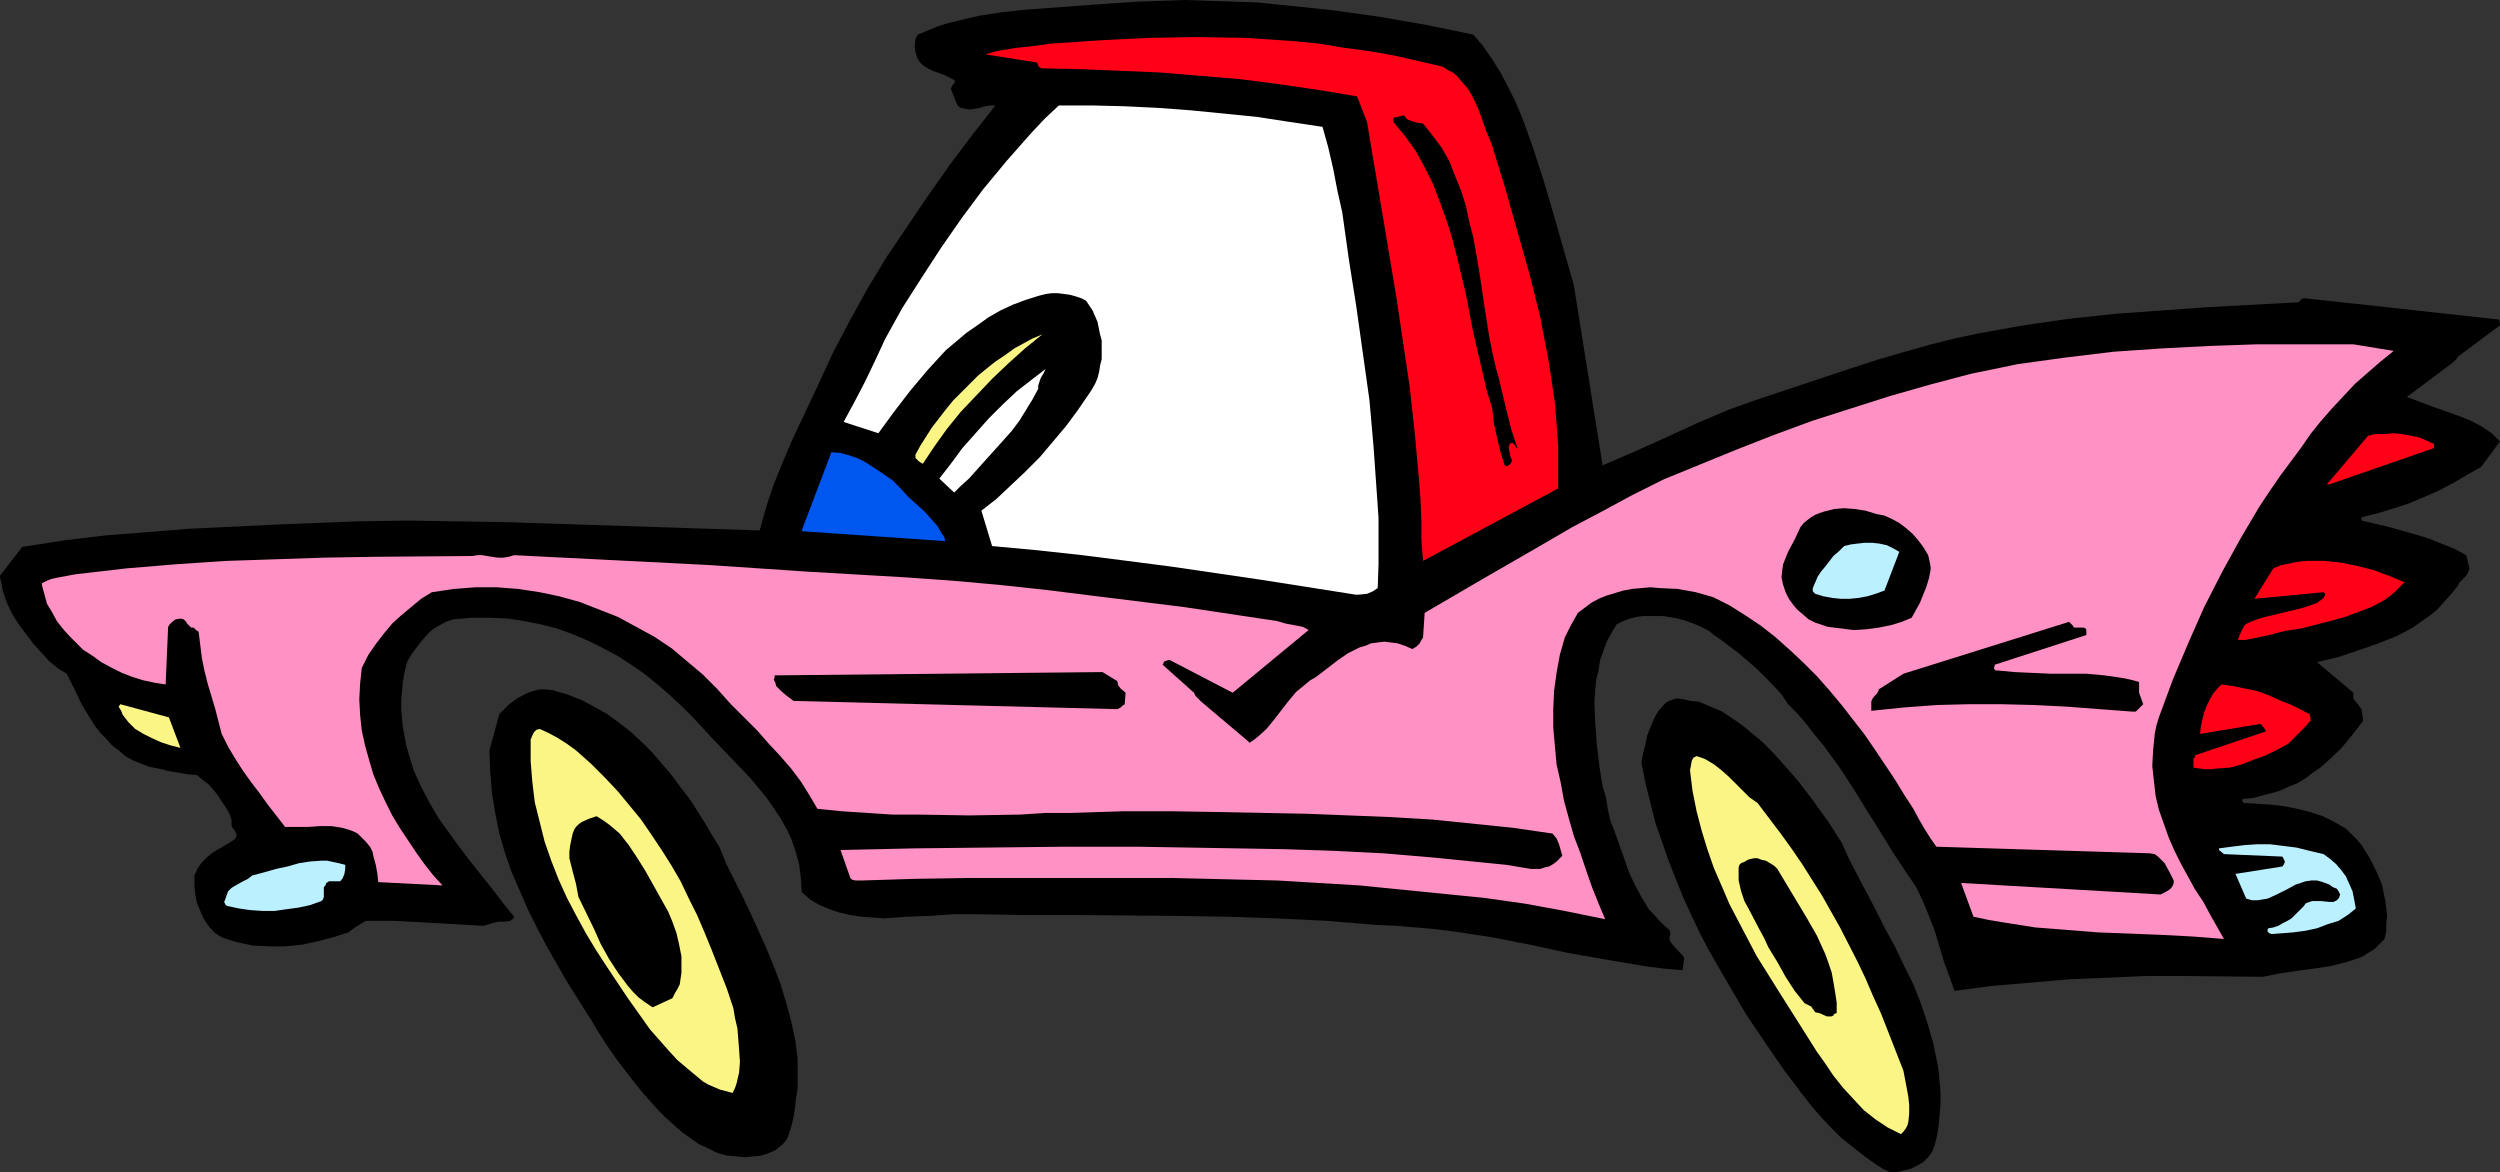 <?xml version="1.0" encoding="UTF-8" standalone="no"?>
<svg
   version="1.0"
   width="129.724mm"
   height="60.817mm"
   id="svg24"
   sodipodi:docname="Cartoon 083.wmf"
   xmlns:inkscape="http://www.inkscape.org/namespaces/inkscape"
   xmlns:sodipodi="http://sodipodi.sourceforge.net/DTD/sodipodi-0.dtd"
   xmlns="http://www.w3.org/2000/svg"
   xmlns:svg="http://www.w3.org/2000/svg">
  <rect width="100%" height="100%" fill="#333333" stroke="none"/>
  <sodipodi:namedview
     id="namedview24"
     pagecolor="#ffffff"
     bordercolor="#000000"
     borderopacity="0.25"
     inkscape:showpageshadow="2"
     inkscape:pageopacity="0.0"
     inkscape:pagecheckerboard="0"
     inkscape:deskcolor="#d1d1d1"
     inkscape:document-units="mm" />
  <defs
     id="defs1">
    <pattern
       id="WMFhbasepattern"
       patternUnits="userSpaceOnUse"
       width="6"
       height="6"
       x="0"
       y="0" />
  </defs>
  <path
     style="fill:#000000;fill-opacity:1;fill-rule:evenodd;stroke:none"
     d="m 0,113.233 0.323,1.292 0.162,1.131 0.808,2.423 0.97,2.1 1.293,2.1 1.454,1.938 1.454,1.938 3.232,3.554 0.97,0.808 0.808,0.646 1.616,0.969 1.454,2.908 1.454,3.069 1.778,2.908 0.808,1.292 1.131,1.454 1.131,1.131 1.131,1.292 1.293,0.969 1.293,1.131 1.454,0.808 1.616,0.646 1.616,0.646 1.778,0.323 1.939,0.485 1.939,0.323 1.778,0.323 1.939,0.162 1.131,0.969 1.131,0.808 0.97,1.131 0.808,0.969 0.808,1.292 0.808,1.131 0.646,1.131 0.485,1.292 v 0.646 0.485 l 0.162,0.485 0.323,0.323 0.162,0.323 0.162,0.323 0.162,0.162 v 0.485 l -0.162,0.323 -0.162,0.323 -2.101,1.292 -1.131,0.646 -1.293,0.808 -0.97,0.808 -0.97,0.969 -0.808,1.131 -0.646,1.454 v 1.938 l 0.162,1.777 0.323,1.615 0.646,1.615 0.646,1.454 0.97,1.454 1.131,1.292 1.454,0.969 1.454,0.485 1.616,0.485 3.07,0.646 3.232,0.162 h 3.07 l 3.232,-0.323 3.07,-0.646 3.07,-0.808 3.07,-0.969 0.808,-0.646 0.97,-0.646 0.808,-0.485 0.808,-0.485 h 5.818 l 5.656,0.323 5.818,0.323 5.818,0.323 1.616,-0.485 1.293,-0.323 h 0.485 0.808 l 1.131,-0.162 v -0.162 l 0.323,-0.162 0.162,-0.162 0.162,-0.323 -2.101,-2.584 -2.101,-2.746 -4.363,-5.492 -2.101,-2.746 -2.101,-2.908 -2.101,-2.908 -1.778,-3.069 -1.616,-3.069 -1.454,-3.231 -0.97,-3.231 -0.485,-1.615 -0.323,-1.777 -0.323,-1.777 -0.162,-1.615 -0.162,-1.777 v -1.777 l 0.162,-1.938 0.162,-1.777 0.323,-1.938 0.485,-1.938 0.808,-1.454 0.97,-1.292 0.97,-1.292 1.131,-1.292 0.97,-0.969 1.293,-0.808 1.454,-0.808 1.454,-0.485 3.717,-0.323 h 3.394 l 3.555,0.162 3.232,0.485 3.232,0.646 3.232,0.808 3.07,1.131 3.07,1.292 2.909,1.454 2.747,1.454 2.747,1.777 2.586,1.777 2.586,2.1 2.424,2.1 2.262,2.1 2.262,2.261 3.878,4.2 3.717,3.877 3.555,3.715 1.616,1.938 1.616,1.938 1.454,2.1 1.293,1.938 1.293,2.261 0.97,2.1 0.808,2.423 0.646,2.423 0.323,2.584 0.162,2.746 1.616,1.454 1.939,1.131 1.939,0.808 1.939,0.646 2.101,0.485 2.101,0.323 2.262,0.162 2.262,0.162 4.525,-0.323 4.525,-0.162 2.262,-0.162 2.262,-0.162 h 2.262 2.101 l 9.858,0.162 h 10.019 l 19.554,0.162 9.696,0.162 9.858,0.323 9.858,0.485 9.858,0.808 3.717,0.162 3.878,0.323 3.717,0.323 3.878,0.485 7.434,1.131 7.434,1.454 7.434,1.615 7.434,1.292 7.595,1.292 3.717,0.485 3.717,0.323 0.323,-2.423 v 0 l -0.323,-0.485 -0.485,-0.485 -1.616,-1.777 -0.323,-0.485 -0.162,-0.485 0.162,-0.808 v -0.485 l -0.162,-0.485 -1.131,-0.969 -0.97,-0.969 -0.97,-1.131 -0.97,-0.969 -1.454,-2.423 -1.293,-2.423 -1.131,-2.423 -0.97,-2.746 -0.97,-2.746 -0.97,-2.746 -0.485,-1.131 -0.323,-0.969 -0.485,-2.261 -0.323,-2.1 -0.646,-2.1 -0.646,-4.038 -0.485,-4.2 -0.323,-4.2 -0.162,-4.2 0.162,-2.1 0.162,-2.1 0.485,-1.938 0.323,-2.1 0.646,-1.777 0.646,-1.777 0.97,-1.777 0.97,-1.615 1.293,-0.646 1.293,-0.485 1.293,-0.323 1.293,-0.162 h 1.293 1.454 1.293 l 2.747,0.485 1.293,0.323 2.586,0.969 2.262,1.131 0.97,0.808 0.97,0.646 3.878,2.908 3.555,3.069 1.616,1.615 1.616,1.615 1.616,1.777 1.293,1.938 1.939,1.938 1.778,2.1 1.616,2.1 1.616,1.938 3.07,4.2 2.747,4.2 2.586,4.2 2.747,4.361 2.586,4.2 2.909,4.361 1.616,2.423 1.293,2.746 1.131,2.746 1.131,2.908 1.778,5.977 2.101,5.815 7.434,-0.969 7.595,-0.646 7.434,-0.646 7.595,-0.323 7.595,-0.323 h 7.595 l 15.19,0.162 3.232,-0.646 3.232,-0.485 3.555,-0.485 3.232,-0.485 3.232,-0.808 1.454,-0.485 1.454,-0.485 1.293,-0.808 1.293,-0.808 0.97,-0.969 0.97,-0.969 0.323,-1.615 v -1.454 l 0.162,-1.454 -0.162,-1.454 -0.162,-1.454 -0.323,-1.454 -0.323,-1.615 -0.485,-1.292 -0.646,-1.454 -0.646,-1.292 -0.646,-1.292 -0.808,-1.292 -0.808,-1.292 -0.97,-1.131 -1.131,-1.131 -0.97,-0.969 -2.262,-1.292 -2.262,-1.131 -2.424,-0.808 -2.586,-0.646 -2.424,-0.485 -2.586,-0.323 -2.586,-0.162 -2.424,-0.162 h -0.323 l -0.323,-0.162 -0.162,-0.323 0.162,-0.323 1.939,-0.162 1.778,-0.485 1.939,-0.485 1.616,-0.485 1.778,-0.808 1.616,-0.646 1.616,-0.969 1.454,-1.131 1.454,-0.969 1.454,-1.292 2.586,-2.423 2.262,-2.746 2.101,-2.746 -0.323,-2.261 -1.616,-2.1 v -1.131 l -7.11,-5.977 4.04,-0.969 3.878,-1.292 3.717,-1.292 3.717,-1.454 1.616,-0.808 1.778,-0.969 1.616,-1.131 1.616,-1.131 1.616,-1.292 1.293,-1.454 1.454,-1.615 1.293,-1.615 0.323,-0.646 0.323,-0.323 0.808,-0.808 0.485,-0.646 0.162,-0.485 0.162,-0.485 -0.646,-2.584 -2.424,-1.292 -2.424,-0.969 -2.424,-0.969 -2.586,-0.808 -5.171,-1.454 -5.494,-1.292 v -0.646 l 3.232,-0.808 3.232,-0.969 2.909,-0.969 3.07,-1.292 2.909,-1.292 2.747,-1.454 2.747,-1.615 2.586,-1.454 3.717,-5.007 -0.808,-0.808 -0.808,-0.808 -1.939,-1.292 -2.101,-1.131 -2.424,-0.969 -5.01,-1.777 -2.586,-0.969 -2.586,-0.969 9.05,-6.784 0.162,-0.162 0.323,-0.323 0.323,-0.323 0.162,-0.323 8.242,-6.138 v -0.323 l -0.162,-0.808 -38.299,-4.2 -0.646,0.323 -0.323,0.485 -9.05,0.485 -9.05,0.485 -8.888,0.646 -9.05,0.646 -9.05,0.969 -8.888,1.292 -4.525,0.808 -4.525,0.808 -4.525,0.969 -4.525,1.131 -5.171,1.454 -5.01,1.454 -5.01,1.615 -4.848,1.615 -9.696,3.231 -4.848,1.615 -5.01,1.777 -6.464,2.746 -6.302,2.908 -6.141,2.746 -5.979,2.584 -5.656,-35.375 -1.939,-6.784 -1.939,-6.784 -1.939,-6.623 -2.101,-6.461 -1.131,-3.231 -1.131,-3.069 -1.293,-3.069 -1.454,-2.908 -1.454,-2.746 -1.616,-2.584 -1.778,-2.584 -1.939,-2.261 -9.373,-1.938 -9.373,-1.615 -9.373,-1.292 -9.373,-0.969 -4.686,-0.485 -4.686,-0.162 -4.848,-0.162 L 232.542,0 l -4.686,0.162 -4.686,0.162 -4.848,0.323 -4.686,0.323 -8.565,0.646 -4.363,0.323 -4.363,0.485 -4.202,0.646 -4.202,0.969 -1.939,0.485 -2.101,0.646 -1.939,0.808 -1.939,0.808 -0.323,0.485 -0.162,0.485 -0.162,1.292 0.162,1.131 0.323,1.131 0.485,0.808 0.808,0.808 0.808,0.485 0.97,0.485 2.262,0.808 0.97,0.485 0.97,0.485 0.162,0.323 v 0.162 l -0.323,0.323 -0.323,0.485 -0.162,0.485 1.293,3.231 0.646,0.485 0.97,0.162 0.808,0.162 0.97,-0.162 0.97,-0.162 0.97,-0.323 1.131,-0.162 h 0.97 l -4.686,5.977 -4.363,5.815 -4.202,5.977 -4.04,5.977 -4.04,5.977 -3.717,6.138 -3.394,6.138 -3.394,6.461 -4.04,8.723 -4.04,8.561 -1.778,4.2 -1.778,4.361 -1.454,4.361 -1.293,4.684 -19.554,-0.646 -19.715,-0.646 -10.019,-0.323 -9.858,-0.162 -9.858,-0.162 -10.019,0.162 -16.483,0.646 -16.483,0.808 -8.08,0.646 -8.242,0.646 -8.08,0.969 -8.242,1.292 L 0,112.91 Z"
     id="path1" />
  <path
     style="fill:#ff91c4;fill-opacity:1;fill-rule:evenodd;stroke:none"
     d="m 8.242,114.848 0.485,1.777 0.485,1.777 0.97,1.615 0.97,1.777 1.131,1.454 1.293,1.454 1.454,1.454 1.293,1.292 1.778,1.131 1.778,1.292 2.101,1.131 1.939,0.969 2.101,0.808 2.101,0.646 2.262,0.485 2.101,0.323 0.485,-11.307 0.323,-0.485 0.485,-0.485 0.646,-0.485 0.97,-0.162 0.646,0.162 0.485,0.485 0.162,0.323 0.323,0.323 0.485,0.485 h 0.485 l 0.485,0.485 0.485,0.323 0.323,2.584 0.323,2.584 0.485,2.423 0.646,2.584 1.454,4.846 1.293,5.007 1.293,2.584 1.454,2.423 1.454,2.261 1.616,2.261 1.616,2.1 1.616,2.261 3.394,4.361 h 2.101 2.424 l 2.262,-0.162 h 2.262 l 1.131,0.162 0.97,0.162 1.131,0.323 0.97,0.323 0.97,0.485 0.808,0.808 0.808,0.808 0.808,0.969 0.485,0.969 0.162,0.808 0.485,1.777 0.323,1.777 0.162,1.615 12.605,0.646 -1.778,-1.938 -1.778,-2.261 -1.616,-2.261 -1.616,-2.423 -1.616,-2.423 -1.454,-2.423 -1.293,-2.584 -1.293,-2.746 -1.131,-2.746 -0.808,-2.746 -0.808,-2.908 -0.646,-2.908 -0.323,-3.069 -0.162,-3.069 0.162,-3.069 0.323,-3.069 1.293,-2.584 1.454,-2.1 1.616,-2.1 1.616,-1.938 1.778,-1.615 1.939,-1.615 1.939,-1.615 2.101,-1.292 4.363,-0.646 4.202,-0.323 h 4.202 l 4.202,0.323 4.202,0.646 3.878,0.808 4.04,1.131 3.717,1.454 3.717,1.454 3.555,1.938 3.555,1.938 3.394,2.261 3.07,2.584 3.07,2.584 2.747,2.746 2.747,3.069 1.293,1.292 1.293,1.292 2.586,2.584 2.262,2.584 2.262,2.423 2.101,2.423 1.939,2.584 1.616,2.584 1.616,2.746 4.848,0.485 5.01,0.323 4.848,0.323 h 5.01 l 10.019,0.162 10.019,-0.162 5.01,-0.323 h 5.01 l 10.019,-0.323 h 10.019 l 9.858,0.162 16.322,0.323 8.242,0.323 8.08,0.323 8.242,0.485 7.918,0.808 7.918,0.808 7.757,1.131 0.808,0.969 0.485,1.131 0.323,1.131 0.323,1.131 -0.485,0.485 -0.646,0.646 -0.646,0.485 -0.808,0.485 -0.808,0.162 -0.97,0.323 h -0.808 -0.97 l -4.848,-0.808 -4.848,-0.485 -9.696,-0.969 -9.534,-0.808 -9.696,-0.485 -9.696,-0.323 -9.534,-0.162 -9.534,-0.162 -9.696,-0.162 h -14.706 l -14.544,0.162 -14.544,0.162 -14.544,0.323 1.939,5.492 0.162,0.162 0.162,0.162 0.646,0.162 h 0.646 0.646 l 10.342,-0.323 10.181,-0.162 h 20.362 20.2 l 20.362,0.485 16.16,0.969 8.08,0.808 8.08,0.808 8.08,0.808 8.08,1.131 7.918,1.454 7.918,1.615 -1.293,-3.069 -1.293,-3.231 -1.131,-3.231 -1.131,-3.392 -1.293,-3.392 -0.97,-3.392 -0.97,-3.554 -0.646,-3.554 -0.808,-3.554 -0.323,-3.554 -0.323,-3.715 v -3.554 l 0.162,-3.554 0.485,-3.554 0.646,-3.554 0.97,-3.392 0.646,-1.292 0.646,-1.292 0.646,-1.131 0.646,-1.131 1.293,-0.969 1.293,-0.969 1.454,-0.808 1.616,-0.646 1.616,-0.485 1.616,-0.485 1.778,-0.323 1.778,-0.162 1.778,-0.162 1.778,0.162 3.555,0.162 3.555,0.646 3.394,0.969 3.232,1.615 3.07,1.938 2.909,1.938 2.909,2.261 2.909,2.584 2.586,2.423 2.747,2.746 2.424,2.746 2.424,2.908 2.262,2.908 2.262,2.908 2.101,3.069 1.939,2.908 1.939,2.908 1.778,2.908 1.778,2.746 1.131,2.1 1.131,1.938 1.131,1.777 1.131,1.615 41.854,1.292 0.97,0.162 0.646,0.485 0.646,0.646 0.646,0.646 0.97,1.777 0.808,1.615 v 0.485 l -0.162,0.485 -0.323,0.485 -0.323,0.323 -0.808,0.485 -0.97,0.485 -39.107,-2.261 2.424,6.623 3.07,0.646 2.909,0.485 6.141,0.969 6.141,0.485 6.141,0.485 12.443,0.485 6.141,0.323 6.141,0.485 -2.747,-4.846 -1.293,-2.423 -1.616,-2.423 -2.747,-5.007 -1.293,-2.584 -1.131,-2.584 -0.97,-2.746 -0.97,-2.746 -0.646,-2.746 -0.323,-2.908 -0.323,-2.908 0.162,-3.069 0.323,-3.231 0.323,-1.615 0.485,-1.615 2.747,-7.43 3.07,-7.269 3.07,-6.946 3.555,-6.946 3.555,-6.461 3.717,-6.3 1.939,-2.908 2.101,-3.069 4.202,-5.654 1.778,-2.584 1.939,-2.423 2.262,-2.584 2.262,-2.423 2.262,-2.423 2.586,-2.261 2.424,-2.1 2.586,-2.1 -7.918,-1.292 h -9.534 -9.373 l -9.373,0.323 -9.373,0.485 -9.373,0.646 -9.373,1.131 -4.686,0.646 -4.686,0.646 -4.686,0.969 -4.686,0.969 -7.918,2.1 -7.918,2.261 -7.595,2.423 -7.595,2.423 -7.434,2.746 -7.434,2.908 -7.11,2.908 -7.11,2.908 -6.141,3.069 -5.979,3.231 -5.818,3.069 -5.818,3.392 -11.474,6.623 -5.818,3.392 -5.818,3.392 -0.323,4.846 -0.323,0.485 -0.323,0.646 -0.646,0.646 -0.808,0.485 -1.454,-0.646 -1.454,-0.485 -1.293,-0.162 -1.293,-0.162 -1.293,0.162 -1.293,0.162 -1.131,0.485 -1.131,0.323 -2.262,1.131 -2.101,1.454 -2.101,1.615 -2.101,1.615 -1.131,0.646 -0.97,0.808 -1.778,1.454 -1.616,1.938 -2.747,3.554 -1.454,1.777 -1.616,1.454 -0.808,0.646 -0.97,0.646 v -0.162 l -9.373,-7.915 -0.323,-0.323 -0.323,-0.323 -0.485,-0.485 -0.323,-0.646 -6.141,-5.492 0.162,-0.323 0.162,-0.323 0.485,-0.162 0.485,-0.162 12.443,6.461 14.867,-12.276 -0.485,-0.323 -0.646,-0.323 -1.616,-0.323 -1.778,-0.323 -1.616,-0.485 -18.261,-2.746 -18.261,-2.261 -9.05,-1.131 -9.05,-0.969 -9.05,-0.808 -9.05,-0.646 -19.392,-1.131 -19.23,-1.292 -19.069,-0.969 -19.23,-0.969 -1.131,0.323 -0.97,0.162 H 97.606 l -1.131,-0.162 -1.939,-0.323 h -0.97 l -0.808,0.162 -19.554,0.162 -9.696,0.162 -9.534,0.323 -9.696,0.323 -9.696,0.646 -9.696,0.808 -9.858,1.131 -0.97,0.162 -0.808,0.162 -1.778,0.323 -1.454,0.323 -0.808,0.323 -0.97,0.485 z"
     id="path2" />
  <path
     style="fill:#faf585;fill-opacity:1;fill-rule:evenodd;stroke:none"
     d="m 23.27,138.593 0.485,0.808 0.323,0.808 1.131,1.454 1.293,1.292 1.616,0.969 1.616,0.808 1.778,0.808 1.939,0.646 1.939,0.485 -2.262,-5.977 -9.534,-2.584 z"
     id="path3" />
  <path
     style="fill:#baf0ff;fill-opacity:1;fill-rule:evenodd;stroke:none"
     d="m 44.117,176.553 -0.162,0.323 0.162,0.323 0.162,0.323 0.323,0.162 2.262,0.485 2.262,0.323 2.424,0.162 h 2.262 l 2.262,-0.323 2.424,-0.323 2.262,-0.485 2.262,-0.808 0.323,-0.323 0.162,-0.485 v -1.938 l 0.323,-0.323 0.162,-0.485 0.323,-0.162 0.162,-0.162 h 1.616 0.646 l 0.485,-0.646 0.323,-0.808 0.162,-0.969 v -0.323 -0.485 l -1.293,-0.323 -2.262,-0.485 h -1.131 l -2.262,0.162 -2.101,0.323 -2.262,0.646 -2.262,0.485 -2.262,0.646 -2.424,0.646 -0.808,0.646 -0.97,0.485 -1.454,0.808 -0.808,0.485 -0.646,0.646 -0.323,0.808 z"
     id="path4" />
  <path
     style="fill:#000000;fill-opacity:1;fill-rule:evenodd;stroke:none"
     d="m 95.99,147.155 0.162,4.2 0.323,4.2 0.646,3.877 0.808,4.038 1.131,3.877 1.293,3.715 1.616,3.715 1.616,3.715 1.778,3.554 1.778,3.392 3.878,6.784 4.04,6.461 0.97,1.454 0.808,1.454 1.939,3.069 2.262,3.231 2.586,3.392 2.586,3.231 2.909,3.231 1.454,1.454 1.616,1.454 1.454,1.292 1.778,1.292 1.616,1.131 1.778,0.808 1.939,0.969 1.778,0.485 1.778,0.162 1.778,0.162 1.616,-0.162 1.616,-0.162 1.454,-0.485 1.454,-0.646 0.485,-0.485 0.646,-0.485 0.646,-0.646 0.485,-0.808 0.646,-1.938 0.485,-1.938 0.323,-2.1 0.162,-1.777 0.323,-1.938 v -1.938 -3.877 l -0.485,-3.715 -0.808,-3.715 -0.97,-3.554 -1.131,-3.715 -1.293,-3.392 -1.454,-3.554 -3.07,-6.784 -1.616,-3.392 -1.616,-3.231 -1.616,-3.231 -1.293,-3.231 -1.454,-2.261 -1.293,-2.261 -3.07,-4.846 -1.778,-2.261 -1.778,-2.423 -1.778,-2.1 -1.939,-2.261 -2.101,-2.1 -2.101,-1.938 -2.262,-1.777 -2.424,-1.777 -2.586,-1.454 -2.424,-1.292 -2.909,-1.131 -2.747,-0.808 -1.454,-0.162 h -1.131 l -1.293,0.323 -0.97,0.323 -0.97,0.485 -0.97,0.485 -1.778,1.292 -1.939,1.938 z"
     id="path5" />
  <path
     style="fill:#faf585;fill-opacity:1;fill-rule:evenodd;stroke:none"
     d="m 104.07,145.055 v 4.2 l 0.323,4.038 0.485,4.038 0.97,3.877 0.97,3.877 1.293,3.715 1.454,3.715 1.616,3.554 1.778,3.392 1.939,3.554 1.939,3.231 2.101,3.231 4.202,6.3 4.363,6.138 3.555,4.038 1.778,1.938 2.101,1.777 1.939,1.615 0.97,0.808 1.131,0.646 1.131,0.485 1.131,0.485 1.293,0.323 1.131,0.323 0.485,-0.969 0.323,-0.969 0.485,-2.1 0.162,-2.1 -0.162,-2.261 -0.162,-2.1 -0.162,-2.1 -0.485,-2.1 -0.323,-1.938 -1.293,-3.877 -1.454,-3.715 -1.454,-3.715 -1.454,-3.554 -1.454,-3.392 -1.616,-3.231 -1.616,-3.392 -1.778,-3.069 -1.939,-3.069 -1.939,-2.908 -2.101,-3.069 -2.262,-2.746 -2.262,-2.746 -2.586,-2.746 -2.747,-2.746 -2.909,-2.584 -1.778,-1.292 -1.778,-1.131 -1.778,-0.969 -1.778,-0.808 -0.646,0.162 -0.485,0.485 -0.323,0.646 z"
     id="path6" />
  <path
     style="fill:#000000;fill-opacity:1;fill-rule:evenodd;stroke:none"
     d="m 111.827,165.731 -0.162,1.292 v 1.292 l 0.323,1.292 0.323,1.292 0.646,2.423 0.485,2.584 3.07,6.3 1.293,2.908 1.616,2.908 1.778,2.746 1.939,2.584 0.97,1.131 1.131,1.131 1.293,0.969 1.454,0.969 3.878,-1.777 0.485,-0.969 0.485,-0.808 0.485,-0.969 0.162,-1.131 0.162,-1.131 v -1.131 -2.1 l -0.485,-2.423 -0.485,-2.1 -0.808,-2.261 -0.808,-1.938 -3.07,-5.492 -1.454,-2.584 -1.616,-2.584 -1.616,-2.423 -1.778,-2.261 -1.131,-0.969 -0.97,-0.808 -1.131,-0.808 -1.293,-0.808 -1.454,0.485 -1.454,0.646 -0.646,0.485 -0.485,0.485 -0.323,0.485 -0.323,0.808 z"
     id="path7" />
  <path
     style="fill:#000000;fill-opacity:1;fill-rule:evenodd;stroke:none"
     d="m 151.742,133.263 0.323,0.646 0.162,0.646 0.485,0.485 0.485,0.485 1.131,0.969 1.293,0.969 63.509,1.615 0.646,-0.323 0.323,-0.323 0.485,-0.323 0.162,-2.261 -0.97,-0.808 -0.485,-0.646 -0.162,-0.808 -2.909,-1.777 -64.317,0.646 v 0.323 0.162 z"
     id="path8" />
  <path
     style="fill:#0057f0;fill-opacity:1;fill-rule:evenodd;stroke:none"
     d="m 157.237,104.026 0.162,0.162 27.957,1.938 -0.162,-0.808 -0.485,-0.646 -0.808,-1.454 -1.293,-1.454 -1.293,-1.454 -1.616,-1.454 -1.616,-1.454 -1.454,-1.615 -1.616,-1.615 -2.586,-1.777 -2.747,-1.777 -1.616,-0.808 -1.454,-0.485 -1.778,-0.485 -1.778,-0.162 z"
     id="path9" />
  <path
     style="fill:#ffffff;fill-opacity:1;fill-rule:evenodd;stroke:none"
     d="m 165.801,82.865 6.464,2.1 3.07,-4.2 3.232,-4.2 3.394,-4.038 1.778,-1.938 1.778,-1.938 1.939,-1.615 2.101,-1.777 2.101,-1.454 2.262,-1.615 2.262,-1.292 2.424,-1.131 2.586,-0.969 2.586,-0.808 1.293,-0.323 1.131,-0.162 h 1.293 l 1.293,0.162 1.131,0.162 1.131,0.323 0.97,0.323 0.97,0.485 0.646,0.969 0.646,0.969 0.485,1.131 0.485,1.131 0.485,2.423 0.323,1.131 v 1.292 2.423 l -0.323,1.292 -0.162,1.131 -0.323,1.292 -0.485,1.131 -0.646,1.131 -0.646,0.969 -2.101,3.069 -2.262,3.069 -2.586,3.069 -2.586,3.069 -2.909,2.908 -2.909,2.746 -2.747,2.584 -2.909,2.261 2.101,6.946 8.726,0.808 8.888,0.969 8.888,1.131 8.726,1.131 17.614,2.584 17.453,2.746 0.97,0.162 h 0.646 l 1.616,-0.162 1.131,-0.485 0.97,-0.646 0.162,-4.684 v -4.523 -4.523 l -0.323,-4.684 -0.646,-9.207 -0.808,-9.207 -1.293,-9.207 -1.293,-9.207 -1.454,-9.207 -1.293,-9.207 -0.97,-4.361 -0.808,-4.2 -0.97,-4.2 -1.131,-4.038 -6.464,-0.969 -6.302,-0.969 -6.464,-0.646 -6.464,-0.646 -6.464,-0.485 -6.626,-0.323 -6.464,-0.162 h -6.464 l -2.747,2.584 -2.586,2.746 -2.424,2.746 -2.424,2.746 -4.686,5.654 -4.202,5.654 -4.04,5.815 -3.878,5.977 -3.717,5.815 -3.394,6.138 -1.939,4.2 -1.939,4.038 -2.101,4.038 -2.101,3.877 z"
     id="path10" />
  <path
     style="fill:#faf585;fill-opacity:1;fill-rule:evenodd;stroke:none"
     d="m 179.537,89.165 v 0.646 l 0.323,0.323 0.162,0.162 0.162,0.162 0.485,0.323 0.323,0.162 2.262,-3.392 2.424,-3.392 2.747,-3.392 3.07,-3.231 3.07,-3.231 3.232,-3.069 3.232,-2.908 3.394,-2.746 -1.939,0.808 -1.778,0.969 -1.778,0.969 -1.778,1.292 -1.939,1.292 -1.616,1.292 -1.778,1.454 -1.616,1.615 -3.232,3.231 -1.454,1.777 -2.747,3.554 -1.131,1.777 -1.131,1.777 z"
     id="path11" />
  <path
     style="fill:#ffffff;fill-opacity:1;fill-rule:evenodd;stroke:none"
     d="m 184.547,94.172 2.586,2.423 1.293,-1.292 1.616,-1.454 2.747,-3.069 2.909,-3.231 1.454,-1.615 1.293,-1.454 1.454,-1.938 1.293,-2.1 1.293,-2.1 1.131,-2.1 v -0.646 l 0.162,-0.485 0.323,-0.969 0.485,-0.808 0.485,-0.969 -2.747,2.1 -2.909,2.261 -2.747,2.584 -2.747,2.746 -2.586,2.908 -2.586,2.908 -2.262,3.069 -2.262,2.908 z"
     id="path12" />
  <path
     style="fill:#ff0017;fill-opacity:1;fill-rule:evenodd;stroke:none"
     d="m 193.273,10.661 10.181,1.615 v 0.162 l 0.162,0.485 0.323,0.323 0.485,0.162 7.757,0.162 7.757,0.323 7.595,0.323 7.757,0.646 7.757,0.646 7.595,0.969 7.757,1.131 7.757,1.292 1.939,5.007 2.909,17.284 2.909,17.445 1.293,8.723 1.293,8.723 0.97,8.884 0.808,8.884 0.162,2.1 0.162,2.1 0.162,3.877 v 3.877 l 0.162,2.1 0.162,2.1 26.502,-14.215 v -4.2 -4.2 l -0.323,-4.361 -0.323,-4.038 -0.646,-4.361 -0.646,-4.2 -1.616,-8.4 -2.101,-8.4 -2.424,-8.561 -2.424,-8.561 -2.586,-8.4 -0.97,-2.261 -0.808,-2.261 -0.808,-2.261 -0.97,-2.1 -1.131,-1.938 -1.454,-1.615 -0.646,-0.808 -0.808,-0.646 -0.97,-0.485 -0.97,-0.646 -4.848,-1.131 -5.01,-1.131 -4.686,-0.808 -4.848,-0.646 -4.848,-0.808 -4.848,-0.485 -4.686,-0.323 -4.848,-0.323 -9.696,-0.162 -9.534,0.162 -9.534,0.485 -9.534,0.646 -3.394,0.485 -3.232,0.323 -3.07,0.485 -1.454,0.323 z"
     id="path13" />
  <path
     style="fill:#000000;fill-opacity:1;fill-rule:evenodd;stroke:none"
     d="m 273.265,23.907 2.262,2.746 2.101,2.908 1.778,3.231 1.616,3.231 1.293,3.392 1.293,3.554 1.131,3.554 0.97,3.715 1.778,7.43 1.454,7.592 1.778,7.592 0.808,3.554 1.131,3.715 0.323,2.908 0.646,2.908 0.646,2.746 0.808,2.584 0.485,0.162 0.323,-0.162 0.485,-0.485 0.162,-0.485 -0.323,-0.808 -0.162,-0.808 -0.162,-0.808 0.162,-0.808 0.323,-0.162 h 0.323 l 0.323,0.323 0.162,0.323 0.162,0.162 0.323,0.323 -1.293,-3.877 -0.97,-3.877 -0.97,-4.038 -0.485,-2.1 -0.646,-2.261 -0.646,-2.908 -0.646,-3.231 -0.97,-6.3 -0.97,-6.461 -1.131,-6.461 -0.808,-3.069 -0.646,-3.069 -0.97,-3.069 -1.131,-2.746 -1.131,-2.908 -1.454,-2.584 -1.778,-2.423 -1.939,-2.423 -1.131,-0.162 -1.131,-0.323 -0.808,-0.323 -0.323,-0.323 -0.323,-0.485 -2.101,0.485 z"
     id="path14" />
  <path
     style="fill:#000000;fill-opacity:1;fill-rule:evenodd;stroke:none"
     d="m 321.907,149.577 0.808,4.038 0.97,3.877 0.97,3.877 1.293,3.715 1.293,3.715 1.454,3.715 1.454,3.554 1.616,3.554 1.616,3.392 1.778,3.392 3.717,6.461 3.717,6.3 4.04,5.977 3.232,4.684 3.394,4.523 1.778,2.261 1.778,2.1 2.101,2.261 2.101,2.1 2.424,1.938 2.262,1.777 2.262,1.615 1.293,0.808 1.293,0.646 h 1.454 l 1.454,-0.323 1.293,-0.323 1.293,-0.646 1.131,-0.646 0.97,-0.969 0.808,-1.131 0.485,-1.292 0.485,-1.938 0.323,-2.1 0.162,-2.1 0.162,-1.938 v -2.1 l -0.162,-1.938 -0.162,-2.1 -0.323,-1.938 -0.808,-3.877 -1.131,-3.877 -1.293,-3.877 -1.454,-3.715 -1.778,-3.554 -1.778,-3.715 -1.939,-3.554 -1.778,-3.554 -1.778,-3.392 -0.97,-1.777 -0.808,-1.615 -1.778,-3.392 -1.454,-3.231 -2.586,-4.038 -2.909,-4.038 -3.07,-4.038 -3.394,-3.877 -1.778,-1.938 -1.778,-1.777 -1.939,-1.615 -1.939,-1.615 -2.101,-1.454 -1.939,-1.292 -2.262,-0.969 -2.262,-0.969 -1.616,-0.162 -1.454,-0.323 -1.293,-0.162 -0.646,0.162 -0.808,0.323 -0.646,0.323 -0.646,0.646 -0.97,1.131 -0.808,1.454 -0.646,1.615 -0.646,1.615 -0.323,1.615 -0.485,1.938 z"
     id="path15" />
  <path
     style="fill:#faf585;fill-opacity:1;fill-rule:evenodd;stroke:none"
     d="m 331.441,151.031 0.485,4.038 0.808,4.038 0.97,3.715 1.131,3.715 1.293,3.715 1.616,3.715 1.454,3.392 1.778,3.392 1.778,3.392 1.778,3.392 4.04,6.461 3.878,6.138 3.878,6.138 1.616,2.261 1.616,2.423 1.939,2.423 1.939,2.1 2.101,2.261 2.262,1.777 2.424,1.615 1.293,0.646 1.293,0.646 0.485,-0.485 0.485,-0.646 0.323,-0.646 0.162,-0.646 0.162,-1.615 v -1.615 l -0.162,-1.615 -0.323,-1.777 -0.646,-3.392 -1.454,-3.715 -1.454,-3.715 -1.454,-3.715 -1.616,-3.554 -1.454,-3.392 -1.616,-3.392 -3.394,-6.623 -3.555,-6.3 -3.878,-6.138 -2.101,-3.069 -2.101,-2.908 -4.525,-5.977 -1.616,-1.131 -1.293,-1.292 -2.747,-2.746 -1.454,-1.292 -1.454,-1.131 -1.616,-0.969 -0.808,-0.323 -0.97,-0.323 -0.323,0.162 -0.323,0.162 -0.162,0.323 -0.162,0.323 -0.162,0.969 z"
     id="path16" />
  <path
     style="fill:#000000;fill-opacity:1;fill-rule:evenodd;stroke:none"
     d="m 340.976,170.415 v 1.131 1.131 l 0.485,2.1 0.646,1.938 0.97,1.777 1.939,3.715 0.97,1.777 0.808,1.777 1.778,2.908 1.616,2.908 1.778,2.746 1.939,2.423 0.646,0.323 0.646,0.323 0.808,1.131 0.808,0.162 1.454,0.646 h 0.97 l 0.323,-0.162 0.162,-0.323 0.485,-0.162 v -2.1 l -0.323,-2.1 -0.323,-1.938 -0.323,-1.777 -0.646,-1.938 -0.646,-1.777 -0.808,-1.777 -0.808,-1.777 -1.939,-3.392 -1.939,-3.231 -1.939,-3.231 -1.939,-3.231 -0.646,-0.646 -0.808,-0.485 -0.808,-0.485 -0.808,-0.162 -0.808,-0.323 h -0.646 l -0.808,0.162 -0.485,0.162 -0.808,0.485 h -0.162 l -0.323,0.162 -0.323,0.323 -0.162,0.485 z"
     id="path17" />
  <path
     style="fill:#000000;fill-opacity:1;fill-rule:evenodd;stroke:none"
     d="m 349.379,113.233 0.323,1.454 0.485,1.454 0.646,1.292 0.808,1.131 0.808,0.969 1.131,0.969 1.131,0.969 1.293,0.646 2.424,0.808 2.586,0.323 2.586,0.323 2.424,-0.162 2.424,-0.323 2.424,-0.485 2.101,-0.646 1.939,-0.808 0.808,-1.454 0.808,-1.454 0.646,-1.615 0.646,-1.615 0.485,-1.615 0.323,-1.615 v -0.646 l -0.162,-0.808 -0.162,-0.808 -0.162,-0.646 -0.97,-1.615 -0.97,-1.292 -1.131,-1.292 -1.293,-1.131 -1.293,-0.969 -1.454,-0.808 -1.454,-0.646 -1.616,-0.323 -2.101,-0.646 -2.101,-0.323 -2.101,-0.162 -1.939,0.162 -1.939,0.485 -0.97,0.323 -0.808,0.323 -0.808,0.485 -0.646,0.485 -0.808,0.646 -0.646,0.808 -1.131,2.423 -1.293,2.423 -0.97,2.423 -0.162,1.131 z"
     id="path18" />
  <path
     style="fill:#baf0ff;fill-opacity:1;fill-rule:evenodd;stroke:none"
     d="m 355.52,115.333 v 0.323 0.323 l 0.323,0.323 0.162,0.162 1.616,0.485 1.778,0.323 1.616,0.162 h 1.778 l 1.616,-0.162 1.778,-0.323 1.616,-0.485 1.778,-0.646 2.909,-7.592 -1.131,-0.646 -1.293,-0.646 -1.454,-0.323 -1.454,-0.162 h -1.454 l -1.454,0.162 -1.293,0.162 -1.293,0.323 -0.97,0.969 -1.131,0.969 -1.616,2.1 -0.808,0.969 -0.646,0.969 -0.485,1.131 z"
     id="path19" />
  <path
     style="fill:#000000;fill-opacity:1;fill-rule:evenodd;stroke:none"
     d="m 366.993,138.109 v 1.292 l 6.302,-0.646 6.464,-0.485 6.302,-0.162 h 6.464 l 6.464,0.162 6.464,0.323 6.302,0.485 6.464,0.485 h 0.646 l 0.485,-0.485 0.485,-0.485 0.485,-0.485 -0.808,-2.261 v -2.1 l -1.778,-0.485 -1.616,-0.323 -3.394,-0.485 -3.555,-0.323 h -6.949 l -3.555,-0.162 -3.555,-0.162 -3.394,-0.323 h -0.323 l -0.323,-0.323 v -0.162 l 0.162,-0.646 17.938,-5.815 v -0.969 l -0.162,-0.323 -0.323,-0.162 h -0.646 -0.808 -0.323 l -0.323,-0.162 v -0.162 l -0.323,-0.323 -0.162,-0.162 -0.323,-0.323 -32.482,10.176 -4.848,3.069 v 0.162 l -0.162,0.323 -0.162,0.323 -0.485,0.485 -0.485,0.646 -0.162,0.485 z"
     id="path20" />
  <path
     style="fill:#ff0017;fill-opacity:1;fill-rule:evenodd;stroke:none"
     d="m 430.179,148.77 v 1.777 l 1.131,0.162 1.131,0.162 h 1.131 l 1.293,-0.162 2.424,-0.162 2.424,-0.646 2.424,-0.969 2.262,-0.808 2.262,-1.131 2.101,-1.131 2.424,-2.423 1.131,-1.131 0.485,-0.646 0.323,-0.323 v -0.646 l -0.162,-0.646 -1.939,-0.969 -1.939,-0.969 -2.101,-0.808 -2.101,-0.969 -2.262,-0.808 -2.262,-0.485 -2.424,-0.485 -2.262,-0.323 -0.808,0.808 -0.808,0.969 -0.646,1.131 -0.646,1.292 -0.485,1.292 -0.323,1.292 -0.323,1.454 -0.162,1.454 11.797,-1.938 0.323,0.162 0.162,0.323 0.323,0.323 0.323,0.646 -13.898,4.684 v 0.323 z"
     id="path21" />
  <path
     style="fill:#baf0ff;fill-opacity:1;fill-rule:evenodd;stroke:none"
     d="m 435.188,166.7 0.97,0.808 11.474,0.485 v 0 l 0.162,0.323 0.323,0.646 -0.162,0.485 -0.323,0.485 -9.211,1.454 2.101,4.846 1.131,0.323 h 1.131 l 0.97,-0.162 0.97,-0.162 1.778,-0.808 1.939,-0.969 1.778,-0.969 0.97,-0.323 0.97,-0.323 1.131,-0.162 h 1.131 l 1.131,0.323 1.293,0.485 0.646,0.485 0.808,0.323 0.323,0.485 0.162,0.323 0.162,0.323 -0.162,0.485 -0.162,0.323 -0.323,0.323 -0.646,0.323 h -0.808 l -1.616,-0.162 h -0.97 -0.808 l -0.97,0.323 -0.323,0.162 -0.323,0.485 -1.616,1.615 -0.808,0.808 -0.808,0.485 -0.97,0.485 -0.808,0.485 -0.97,0.323 -0.97,0.162 -0.162,0.162 v 0.162 0.323 l 0.323,0.323 0.485,0.162 2.101,-0.162 2.101,-0.162 2.424,-0.323 2.262,-0.485 2.101,-0.808 2.101,-0.646 1.778,-1.131 0.808,-0.646 0.808,-0.646 -0.323,-1.777 -0.323,-1.615 -0.646,-1.454 -0.646,-1.454 -0.97,-1.292 -0.97,-1.131 -1.131,-0.969 -1.293,-0.969 -2.747,-0.646 -2.586,-0.646 -2.586,-0.323 -2.586,-0.323 h -2.586 l -2.424,0.162 -2.586,0.323 -2.424,0.323 z"
     id="path22" />
  <path
     style="fill:#ff0017;fill-opacity:1;fill-rule:evenodd;stroke:none"
     d="m 438.905,125.509 h 1.454 l 1.616,-0.323 3.07,-0.646 3.07,-0.808 3.232,-0.485 5.656,-1.454 2.909,-0.808 2.586,-0.969 2.586,-0.969 2.424,-1.292 1.131,-0.808 0.97,-0.808 0.97,-0.969 0.97,-0.969 -3.07,-1.292 -3.07,-1.131 -3.232,-0.808 -3.232,-0.646 -3.232,-0.323 h -1.616 -1.616 l -1.778,0.162 -1.616,0.323 -1.616,0.323 -1.616,0.646 -3.717,5.977 13.574,-1.292 0.162,0.162 0.162,0.323 -0.162,0.323 -0.162,0.323 -0.646,0.485 -0.646,0.485 -1.778,0.646 -1.616,0.485 -3.394,0.808 -3.394,0.808 -1.616,0.485 -1.616,0.646 -0.323,0.162 -0.485,0.323 -0.485,0.969 -0.485,0.969 z"
     id="path23" />
  <path
     style="fill:#ff0017;fill-opacity:1;fill-rule:evenodd;stroke:none"
     d="m 456.843,94.98 20.523,-7.107 v -0.808 l -1.454,-0.646 -1.454,-0.646 -1.616,-0.323 -1.778,-0.323 -1.616,-0.162 -1.778,0.162 h -1.778 l -1.454,0.323 -8.08,9.53 z"
     id="path24" />
</svg>

